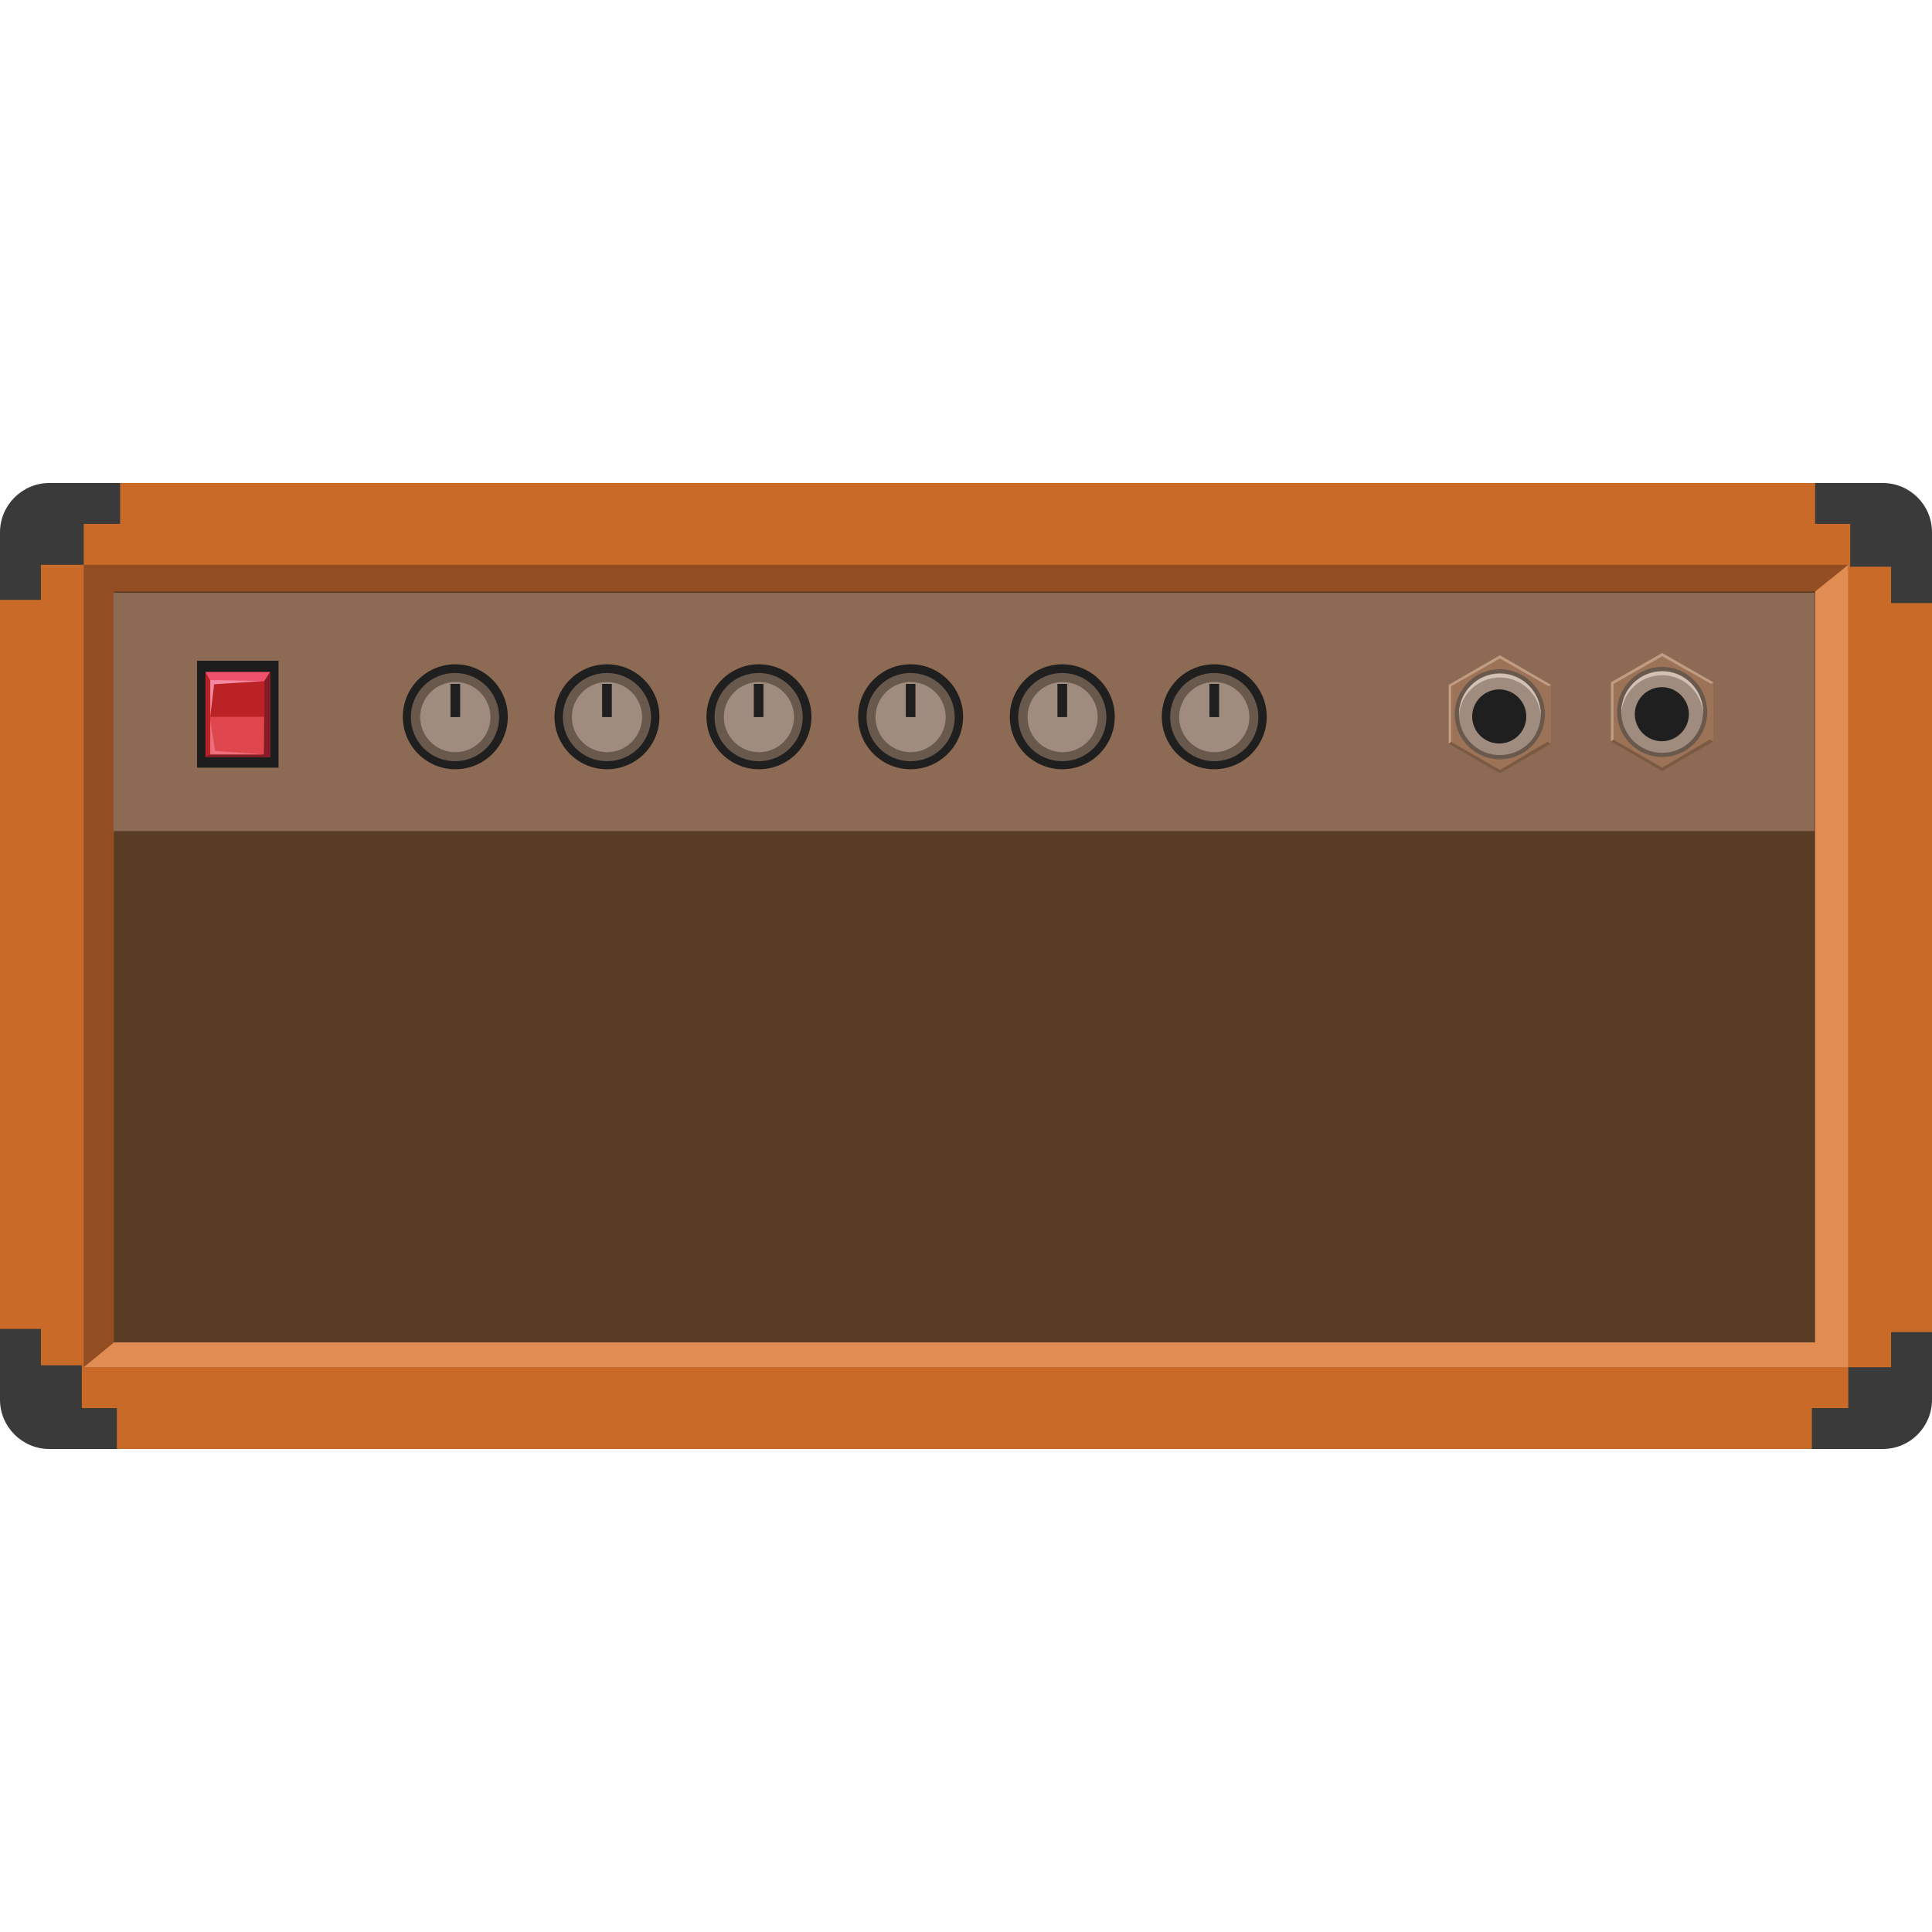 <svg enable-background="new 0 0 60 60" height="60" viewBox="0 0 60 60" width="60" xmlns="http://www.w3.org/2000/svg"><path d="m58.2 15h-13.2-13.2-3.6-16.43-9.97c-1 0-1.8.8-1.8 1.8v26.4c0 1 .8 1.8 1.8 1.8h9.97 16.43 16.8 13.2c.99 0 1.8-.8 1.8-1.8v-26.4c0-1-.8-1.8-1.8-1.8z" fill="#c96a28"/><g fill="#393a39"><path d="m2.6 15h-.8-.27c-.84 0-1.53.69-1.53 1.53v.17.84 1.09h1.27v-1.09h1.33v-1.27h1.13v-1.27z"/><path d="m60 18.73v-1.13-.8-.27c0-.85-.69-1.53-1.53-1.53h-.17-.84-1.09v1.27h1.09v1.33h1.27v1.13z"/><path d="m57.4 45h.8.27c.85 0 1.53-.69 1.53-1.53v-.17-.84-1.09h-1.27v1.09h-1.33v1.27h-1.13v1.27z"/><path d="m0 41.27v1.13.8.27c0 .84.69 1.53 1.53 1.53h.17.84 1.09v-1.27h-1.09v-1.33h-1.27v-1.13z"/></g><path d="m2.6 17.54h54.8v24.92h-54.8z" fill="#924d22"/><path d="m3.54 18.37h52.83v23.33h-52.83z" fill="#593c24"/><path d="m57.4 17.54-1.03.83v23.32h-52.83l-.94.77h54.8z" fill="#e08c53"/><path d="m3.52 18.41h52.83v7.4h-52.83z" fill="#8c6a53"/><path d="m6.12 20.52h2.53v3.32h-2.53z" fill="#1d1d1d"/><path d="m6.38 20.87h2.01v2.64h-2.01z" fill="#bb2226"/><path d="m6.53 22.26h1.67v1.17h-1.67z" fill="#df464e"/><path d="m6.38 20.87.16.28h1.67l.18-.28z" fill="#ef526c"/><path d="m6.38 23.5.15-.07h1.67l.19.07z" fill="#861b28"/><path d="m8.21 21.15v1.09l-.01 1.19.19.07v-2.63z" fill="#861b28"/><path d="m6.53 22.26.12-1.01 1.56-.1-1.68-.03z" fill="#f388a0"/><path d="m6.53 22.37.15.95 1.52.11h-1.67z" fill="#ec6f7c"/><path d="m15.77 22.26c0 .9-.73 1.63-1.63 1.63s-1.63-.73-1.63-1.63.73-1.63 1.63-1.63 1.63.73 1.63 1.63z" fill="#201f1f"/><path d="m15.5 22.27c0 .76-.61 1.37-1.37 1.37s-1.37-.61-1.37-1.37.61-1.37 1.37-1.37 1.37.62 1.37 1.37z" fill="#69584c"/><path d="m15.23 22.27c0 .6-.49 1.09-1.09 1.09s-1.09-.49-1.09-1.09.49-1.09 1.09-1.09 1.09.49 1.09 1.09z" fill="#9f8c7f"/><path d="m13.99 21.24h.3v1.03h-.3z" fill="#201f1f"/><path d="m20.48 22.26c0 .9-.73 1.63-1.63 1.63s-1.63-.73-1.63-1.63.73-1.63 1.63-1.63 1.63.73 1.63 1.63z" fill="#201f1f"/><path d="m20.22 22.27c0 .76-.61 1.37-1.37 1.37s-1.37-.61-1.37-1.37.61-1.37 1.37-1.37 1.37.62 1.37 1.37z" fill="#69584c"/><path d="m19.94 22.27c0 .6-.49 1.09-1.09 1.09s-1.09-.49-1.09-1.09.49-1.09 1.09-1.09 1.09.49 1.09 1.09z" fill="#9f8c7f"/><path d="m18.7 21.24h.3v1.03h-.3z" fill="#201f1f"/><path d="m25.2 22.26c0 .9-.73 1.63-1.63 1.63s-1.63-.73-1.63-1.63.73-1.63 1.63-1.63 1.63.73 1.63 1.63z" fill="#201f1f"/><path d="m24.93 22.27c0 .76-.61 1.37-1.37 1.37s-1.37-.61-1.37-1.37.61-1.37 1.37-1.37 1.37.62 1.37 1.37z" fill="#69584c"/><path d="m24.66 22.27c0 .6-.49 1.09-1.09 1.09s-1.09-.49-1.09-1.09.49-1.09 1.09-1.09 1.09.49 1.09 1.09z" fill="#9f8c7f"/><path d="m23.41 21.24h.3v1.03h-.3z" fill="#201f1f"/><path d="m29.91 22.26c0 .9-.73 1.63-1.63 1.63s-1.63-.73-1.63-1.63.73-1.63 1.63-1.63 1.63.73 1.63 1.63z" fill="#201f1f"/><path d="m29.65 22.27c0 .76-.61 1.37-1.37 1.37s-1.37-.61-1.37-1.37.61-1.37 1.37-1.37 1.37.62 1.37 1.37z" fill="#69584c"/><path d="m29.37 22.27c0 .6-.49 1.09-1.09 1.09s-1.09-.49-1.09-1.09.49-1.09 1.09-1.09 1.09.49 1.09 1.09z" fill="#9f8c7f"/><path d="m28.13 21.24h.3v1.03h-.3z" fill="#201f1f"/><path d="m34.62 22.26c0 .9-.73 1.63-1.63 1.63s-1.63-.73-1.63-1.63.73-1.63 1.63-1.63 1.63.73 1.63 1.63z" fill="#201f1f"/><path d="m34.36 22.27c0 .76-.61 1.37-1.37 1.37s-1.37-.61-1.37-1.37.61-1.37 1.37-1.37 1.37.62 1.37 1.37z" fill="#69584c"/><path d="m34.09 22.27c0 .6-.49 1.09-1.09 1.09s-1.09-.49-1.09-1.09.49-1.09 1.09-1.09 1.09.49 1.09 1.09z" fill="#9f8c7f"/><path d="m32.84 21.24h.3v1.03h-.3z" fill="#201f1f"/><path d="m39.34 22.26c0 .9-.73 1.63-1.63 1.63s-1.63-.73-1.63-1.63.73-1.63 1.63-1.63 1.63.73 1.63 1.63z" fill="#201f1f"/><path d="m39.08 22.27c0 .76-.61 1.37-1.37 1.37-.75 0-1.37-.61-1.37-1.37s.61-1.37 1.37-1.37c.75 0 1.37.62 1.37 1.37z" fill="#69584c"/><path d="m38.8 22.27c0 .6-.49 1.09-1.09 1.09s-1.09-.49-1.09-1.09.49-1.09 1.09-1.09 1.09.49 1.09 1.09z" fill="#9f8c7f"/><path d="m37.56 21.24h.3v1.03h-.3z" fill="#201f1f"/><path d="m48.17 23.1-1.59.92-1.59-.92v-1.83l1.59-.92 1.59.92z" fill="#9d7357"/><path d="m44.99 23.1.08-.05v-1.74l1.51-.86 1.51.86.08-.04-1.59-.92-1.59.92z" fill="#c09c83"/><path d="m44.99 23.1.08-.06 1.51.87 1.47-.87.12.06-1.59.92" fill="#7b5a43"/><path d="m47.98 22.18c0 .77-.63 1.4-1.4 1.4s-1.4-.63-1.4-1.4.63-1.4 1.4-1.4c.77.01 1.4.63 1.4 1.4z" fill="#69584c"/><path d="m46.58 23.45c-.7 0-1.27-.57-1.27-1.27s.57-1.27 1.27-1.27 1.27.57 1.27 1.27c0 .71-.57 1.27-1.27 1.27z" fill="#9f8c7f"/><path d="m46.58 21.04c.68 0 1.24.54 1.27 1.21 0-.02 0-.04 0-.06 0-.7-.57-1.27-1.27-1.27s-1.27.57-1.27 1.27v.06c.03-.68.59-1.21 1.27-1.21z" fill="#d2c1b7"/><path d="m46.56 23.09c-.47 0-.84-.38-.84-.84s.38-.84.84-.84.84.38.84.84-.37.84-.84.84z" fill="#201f1f"/><path d="m53.21 23.03-1.59.92-1.59-.92v-1.84l1.59-.91 1.59.91z" fill="#9d7357"/><path d="m50.03 23.03.08-.06v-1.73l1.51-.86 1.52.86.07-.05-1.59-.91-1.59.91z" fill="#c09c83"/><path d="m50.03 23.03.08-.06 1.51.87 1.47-.87.12.06-1.59.92" fill="#7b5a43"/><path d="m53.02 22.11c0 .77-.63 1.4-1.4 1.4s-1.4-.63-1.4-1.4.63-1.4 1.4-1.4 1.4.63 1.4 1.4z" fill="#69584c"/><path d="m51.62 23.38c-.7 0-1.27-.57-1.27-1.27s.57-1.27 1.27-1.27 1.27.57 1.27 1.27-.57 1.27-1.27 1.27z" fill="#9f8c7f"/><path d="m51.62 20.97c.68 0 1.24.54 1.27 1.21 0-.02 0-.04 0-.06 0-.7-.57-1.27-1.27-1.27s-1.27.57-1.27 1.27v.06c.03-.68.59-1.21 1.27-1.21z" fill="#d2c1b7"/><path d="m51.61 23.02c-.46 0-.84-.38-.84-.84s.38-.84.84-.84.84.38.84.84-.38.84-.84.84z" fill="#201f1f"/></svg>